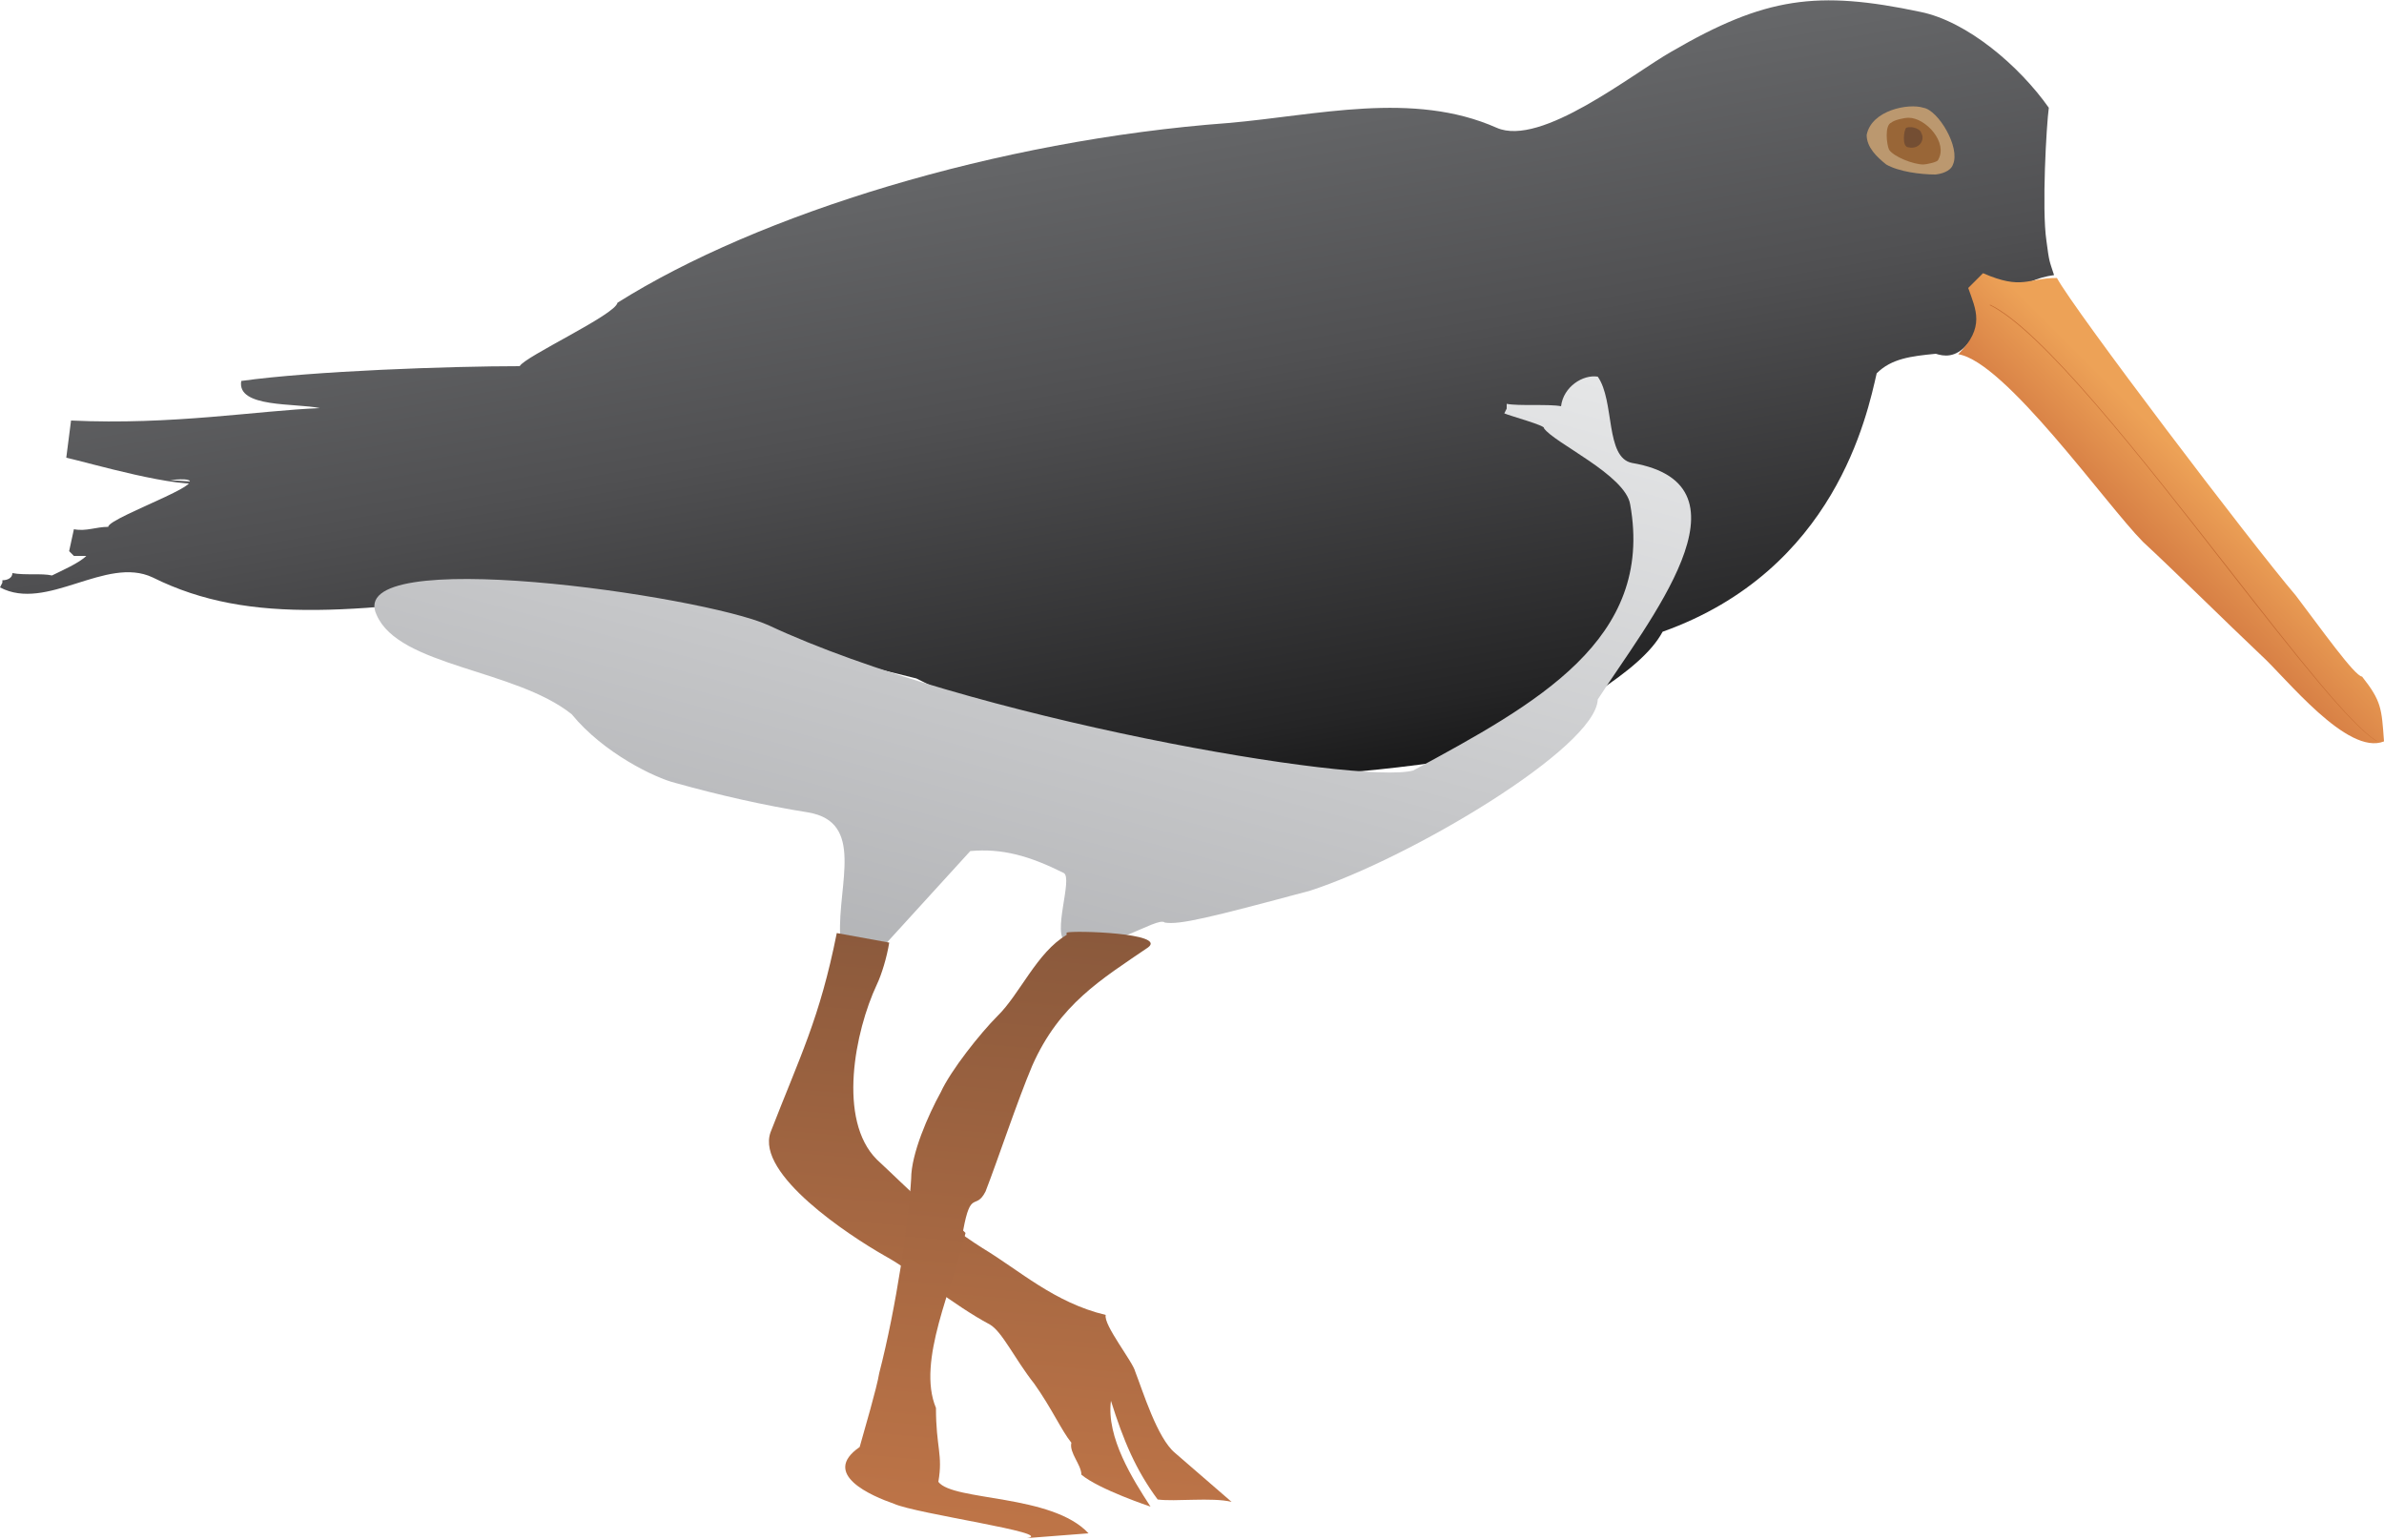 
        <svg xmlns:rdf="http://www.w3.org/1999/02/22-rdf-syntax-ns#" xmlns="http://www.w3.org/2000/svg" xmlns:cc="http://creativecommons.org/ns#" xmlns:xlink="http://www.w3.org/1999/xlink" xmlns:dc="http://purl.org/dc/elements/1.1/" x="0px" y="0px" width="500" height="323" viewBox="0 0 500 323" xml:space="preserve">
            <title>Haematopus longirostris (Pied Oystercatcher)</title>
            <desc xmlns:ian_image_library="https://ian.umces.edu/media-library/">
                <ian_image_library:title>Haematopus longirostris (Pied Oystercatcher)</ian_image_library:title>
                <ian_image_library:descr>Illustration of Haematopus longirostris (Pied Oystercatcher)</ian_image_library:descr>
                <ian_image_library:scene>
                    <ian_image_library:contains>bird, pied, oystercatcher, Chordata, Aves, Charadriiformes, Haematopodidae, Haematopus, longirostris</ian_image_library:contains>
                    <ian_image_library:when>2004-01-01</ian_image_library:when>
                </ian_image_library:scene>
            </desc>
            
<g id="ian_symbols_a971b31e7735ac043d3535e718ce6c6e">
	<g id="ian_symbols_cfc573fa929bc144fd7a82ea2fc5d8ef">
		<g id="ian_symbols_d69537ff6c61dc44093f0256ebecf64a">
			<g id="ian_symbols_e665cf27c6a89394dd8bfae8ccf76786">
				<g id="ian_symbols_da1db3b0403fe6c4f194cacb817d13ca">
					<g id="ian_symbols_71eb8887895e88b4b162821be033a215">
						<g id="ian_symbols_0d12665f2b7e9564412ed7ae8e2757d1">
							<g id="ian_symbols_ab8d74a32b256a9495ba005a56a7400c">
								<g id="ian_symbols_a3b62157ddb09234b5dc2b43d244362e">
									<g id="ian_symbols_ec01026395ea48d469817405aa1f06d4">
										<g id="ian_symbols_3d67d886641b5b8469e7dd699de1e3f3">
											<g id="ian_symbols_2ef24fea0f51ebc4cd665c6ecdef8408">
												<g id="ian_symbols_0c0daf520a889d84552a6635dd083249">
													<g id="ian_symbols_a167daa9e1b02254916a75b6f2aeefdf">
														<g id="ian_symbols_6d8d38fe56c89e34fd47b03a5e8c5dd9">
															<g id="ian_symbols_8b75f8ce25c0ada449217a636ae9fb18">
																<g id="ian_symbols_e90ed1ee98e922c4d17138e70b551d90">
																	<g id="ian_symbols_b858d9094456e234f5d15692c7e048dc">
																		<g id="ian_symbols_f158104a43e84f44dddaff060d29870e">
																			<g id="ian_symbols_c6065df3243cbd34d93bb687ff4db038">
																				<g id="ian_symbols_45b713db9a4eec54fd71eefc01ca8e7e">
																					<g id="ian_symbols_ac3dafd9156e9da45d41d6757ecef243">
																						<g id="ian_symbols_32983675b1a9b2549d9cc6ffdf9ace34">
																							<g>
																									<linearGradient id="ian_symbols_150ec6a083ce1374edc45d76bdbd4972" gradientUnits="userSpaceOnUse" x1="2027.357" y1="7616.526" x2="1817.369" y2="8807.267" gradientTransform="matrix(0.198 0 0 -0.198 -164.237 1709.393)">
																									<stop  offset="0" style="stop-color:#000000"/>
																									<stop  offset="0.178" style="stop-color:#252526"/>
																									<stop  offset="0.494" style="stop-color:#505052"/>
																									<stop  offset="0.909" style="stop-color:#787A7C"/>
																									<stop  offset="1" style="stop-color:#808285"/>
																								</linearGradient>
																								<path fill="url(#ian_symbols_150ec6a083ce1374edc45d76bdbd4972)" d="M430.8,57.7c-1-3.1-1-2.6-1.6-7.2c-1-6.7,0-24.3,0.5-27.9
																									c-6.2-8.8-17.1-18.1-26.9-20.1c-21.7-4.6-32.6-3.1-52.2,8.3c-8.3,4.7-27.4,20.1-36.7,16
																									c-17.6-7.8-37.7-2.6-56.3-1c-48.5,3.6-98.6,19.1-128.1,37.7C129.1,66,110,74.8,109,76.8
																									c-14.5,0-43.4,1-58.4,3.1c-1,5.7,11.4,4.6,16.5,5.7c-12.9,0.5-31,3.6-52.2,2.6l-1,7.8
																									c4.6,1,23.8,6.7,29.4,5.2l-7.7-0.5c14.5-1.5-12.9,7.7-12.9,9.8c-2.6,0-4.6,1-7.2,0.5l-1,4.6l1,1h2.6
																									c-1.5,1.5-5.2,3.1-7.2,4.1c-2.1-0.5-5.7,0-8.3-0.5c0,1-1,1.5-2.1,1.5v0.5l-0.5,1c9.8,5.2,22.2-6.7,32-2.1
																									c20.7,10.3,43.4,7.2,83.2,2.1l77,19.1c20.1,10.3,34.6,14,51.1,18.6c22.7,4.1,49.6,0.5,71.8-3.1
																									c12.9-8.8,28.9-16.5,33.6-25.3c36.2-12.9,42.9-45.5,44.9-54.2c3.1-3.1,7.2-3.6,12.4-4.1
																									c1.6,0.5,4.1,1,6.7-2.1c3.1-2.1,3.1-9.8,5.7-9.3C425.1,59.3,427.2,58.2,430.8,57.7L430.8,57.7z"/>
																									<linearGradient id="ian_symbols_246791fa6aa8d8f4794113814882246d" gradientUnits="userSpaceOnUse" x1="2017.559" y1="8382.718" x2="1762.195" y2="7429.685" gradientTransform="matrix(0.198 0 0 -0.198 -164.237 1709.393)">
																									<stop  offset="0" style="stop-color:#E6E7E8"/>
																									<stop  offset="1" style="stop-color:#A8A9AC"/>
																								</linearGradient>
																								<path fill="url(#ian_symbols_246791fa6aa8d8f4794113814882246d)" d="M274.8,186.8c-21.2,5.7-27.4,7.2-30.5,6.7c-1.6-1.5-12.9,7.2-20.7,4.1
																									c-3.1-1.5,1.5-13.4-0.5-14.5c-7.2-3.6-12.9-5.2-19.6-4.6L186,197.7l-9.8-1.5c-0.5-10.8,5.2-23.8-6.7-25.8
																									c-9.3-1.5-18.6-3.6-27.9-6.2c-4.1-1-15-6.2-21.7-14.4C108,140.3,83.7,139.8,79,129
																									c-7.2-15,68.2-4.1,82.1,2.1c41.8,19.6,124,33.6,135.3,30.5c25.8-14,50.6-27.4,45.5-55.8
																									c-1-6.2-16-12.9-18.1-16c0.5-0.5-7.2-2.6-8.3-3.1l0.5-1v-1c2.6,0.5,8.8,0,11.4,0.5c0.5-4.1,4.6-6.7,7.7-6.2
																									c3.6,5.1,1.5,17,7.2,18.1c26.9,4.6,3.1,33.6-7.2,49.6C334.7,156.9,295.5,180.1,274.8,186.8L274.8,186.8z"/>
																									<linearGradient id="ian_symbols_ebf123b9bbb1f1a4fd86eb855532c5d6" gradientUnits="userSpaceOnUse" x1="3025.294" y1="7977.304" x2="3169.81" y2="8121.83" gradientTransform="matrix(0.198 0 0 -0.198 -164.237 1709.393)">
																									<stop  offset="0" style="stop-color:#BC5531"/>
																									<stop  offset="8.160000e-02" style="stop-color:#C05B32"/>
																									<stop  offset="1" style="stop-color:#EDA257"/>
																								</linearGradient>
																								<path fill="url(#ian_symbols_ebf123b9bbb1f1a4fd86eb855532c5d6)" d="M495.4,141.9c-1.5,0-8.8-10.3-13.9-17c-9.3-10.9-46.5-59.9-50.1-66.6
																									c-6.2,0-7.2,2.6-15.5-1l-3.1,3.1c1.6,4.6,3.6,8.2-2.1,13.9c9.8,1.5,31,31.5,38.7,39.3
																									c6.7,6.2,17.6,17,24.8,23.8c5.2,4.7,18.1,21.2,25.8,18.1C499.5,148.6,499.5,147.1,495.4,141.9L495.4,141.9z
																									"/>
																								<path fill="#C46B31" d="M498.4,155.4c-5.3-3.1-17.4-18.5-31.3-36.3c-18.2-23.4-38.9-49.8-49.8-55.1l0.1-0.1
																									c10.9,5.3,31.6,31.8,49.9,55.2c13.9,17.8,25.9,33.2,31.2,36.3L498.4,155.4z"/>
																								<path fill="#BB986F" d="M409.6,34.5c1.6-3.6-3.1-11.4-6.2-11.9c-3.1-1-10.9,0.5-11.9,5.7
																									c0,2.6,2.1,4.6,4.1,6.2c2.6,1.5,7.2,2.1,10.3,2.1C407,36.5,409.1,36,409.6,34.5L409.6,34.5z"/>
																								<path fill="#996637" d="M403.4,34.5c0.5,0,3.1-0.5,3.1-1c2.1-3.6-2.6-8.8-6.2-8.8c-1,0-3.1,0.5-3.6,1
																									c-1.5,0.5-1,4.7-0.5,5.7C397.2,32.9,401.3,34.5,403.4,34.5L403.4,34.5z"/>
																								<path fill="#744E33" d="M400.3,30.9c2.1,0.5,3.6-1.5,2.6-3.1c0-0.5-1.6-1.5-3.1-1
																									C399.3,27.2,398.8,30.9,400.3,30.9L400.3,30.9z"/>
																									<linearGradient id="ian_symbols_95f5d68e3c02b5441503ccc48a90bc16" gradientUnits="userSpaceOnUse" x1="1924.698" y1="7648.292" x2="1868.214" y2="7002.159" gradientTransform="matrix(0.198 0 0 -0.198 -164.237 1709.393)">
																									<stop  offset="0" style="stop-color:#8A593C"/>
																									<stop  offset="1" style="stop-color:#C17648"/>
																								</linearGradient>
																								<path fill="url(#ian_symbols_95f5d68e3c02b5441503ccc48a90bc16)" d="M186.5,197.7c-0.5,3.1-1.6,6.7-2.6,8.8c-4.6,9.8-8.3,28.4,0,36.7
																									c6.7,6.2,12.4,12.4,22.2,18.6c7.8,4.7,15,11.4,25.8,14c-0.5,2.1,5.7,9.8,6.2,11.9c1.6,4.1,4.6,13.9,8.3,17
																									l11.9,10.3c-4.1-1-11.9,0-15.5-0.5c-4.6-6.2-7.2-12.4-9.8-20.7c-1,7.7,4.6,16.5,8.3,22.2
																									c0,0-10.8-3.6-14.5-6.7c0-2.1-2.6-4.6-2.1-6.7c-2.1-2.6-4.1-7.2-7.8-12.4c-4.1-5.2-6.7-10.9-9.3-12.4
																									c-7.7-4.1-15.5-10.8-22.2-14.5c-7.2-4.1-26.9-17-23.8-25.8c6.2-16,10.3-23.8,13.9-41.8L186.5,197.7
																									L186.5,197.7z"/>
																									<linearGradient id="ian_symbols_314364a9cb65b0f4e9a158f57fdc5163" gradientUnits="userSpaceOnUse" x1="1911.707" y1="7653.194" x2="1852.598" y2="6977.614" gradientTransform="matrix(0.198 0 0 -0.198 -164.237 1709.393)">
																									<stop  offset="0" style="stop-color:#8A593C"/>
																									<stop  offset="1" style="stop-color:#C17648"/>
																								</linearGradient>
																								<path fill="url(#ian_symbols_314364a9cb65b0f4e9a158f57fdc5163)" d="M223.7,195.6v0.5c-6.2,3.6-9.8,12.4-14.5,17c-3.6,3.6-9.8,11.4-11.9,16
																									c-2.6,4.7-6.2,12.9-6.2,18.1c-0.5,8.8-3.1,26.9-6.7,40.8c-0.5,3.1-3.1,11.9-4.1,15.5
																									c-8.3,5.7,2.6,10.3,7.2,11.9c4.6,2.1,34.1,6.2,27.9,7.2l12.9-1c-7.7-8.3-28.4-6.7-31.5-10.8
																									c1-5.7-0.5-7.2-0.5-15.5c-4.1-9.8,3.6-25.3,6.2-36.7l-0.5-0.5c1.6-8.8,2.6-4.1,4.7-8.2
																									c2.6-6.7,6.7-19.1,9.8-26.4c5.7-12.9,14.5-18.1,24.3-24.8C244.8,195.7,225.2,195.1,223.7,195.6L223.7,195.6
																									z"/>
																							</g>
																						</g>
																					</g>
																				</g>
																			</g>
																		</g>
																	</g>
																</g>
															</g>
														</g>
													</g>
												</g>
											</g>
										</g>
									</g>
								</g>
							</g>
						</g>
					</g>
				</g>
			</g>
		</g>
	</g>
</g>
</svg>
